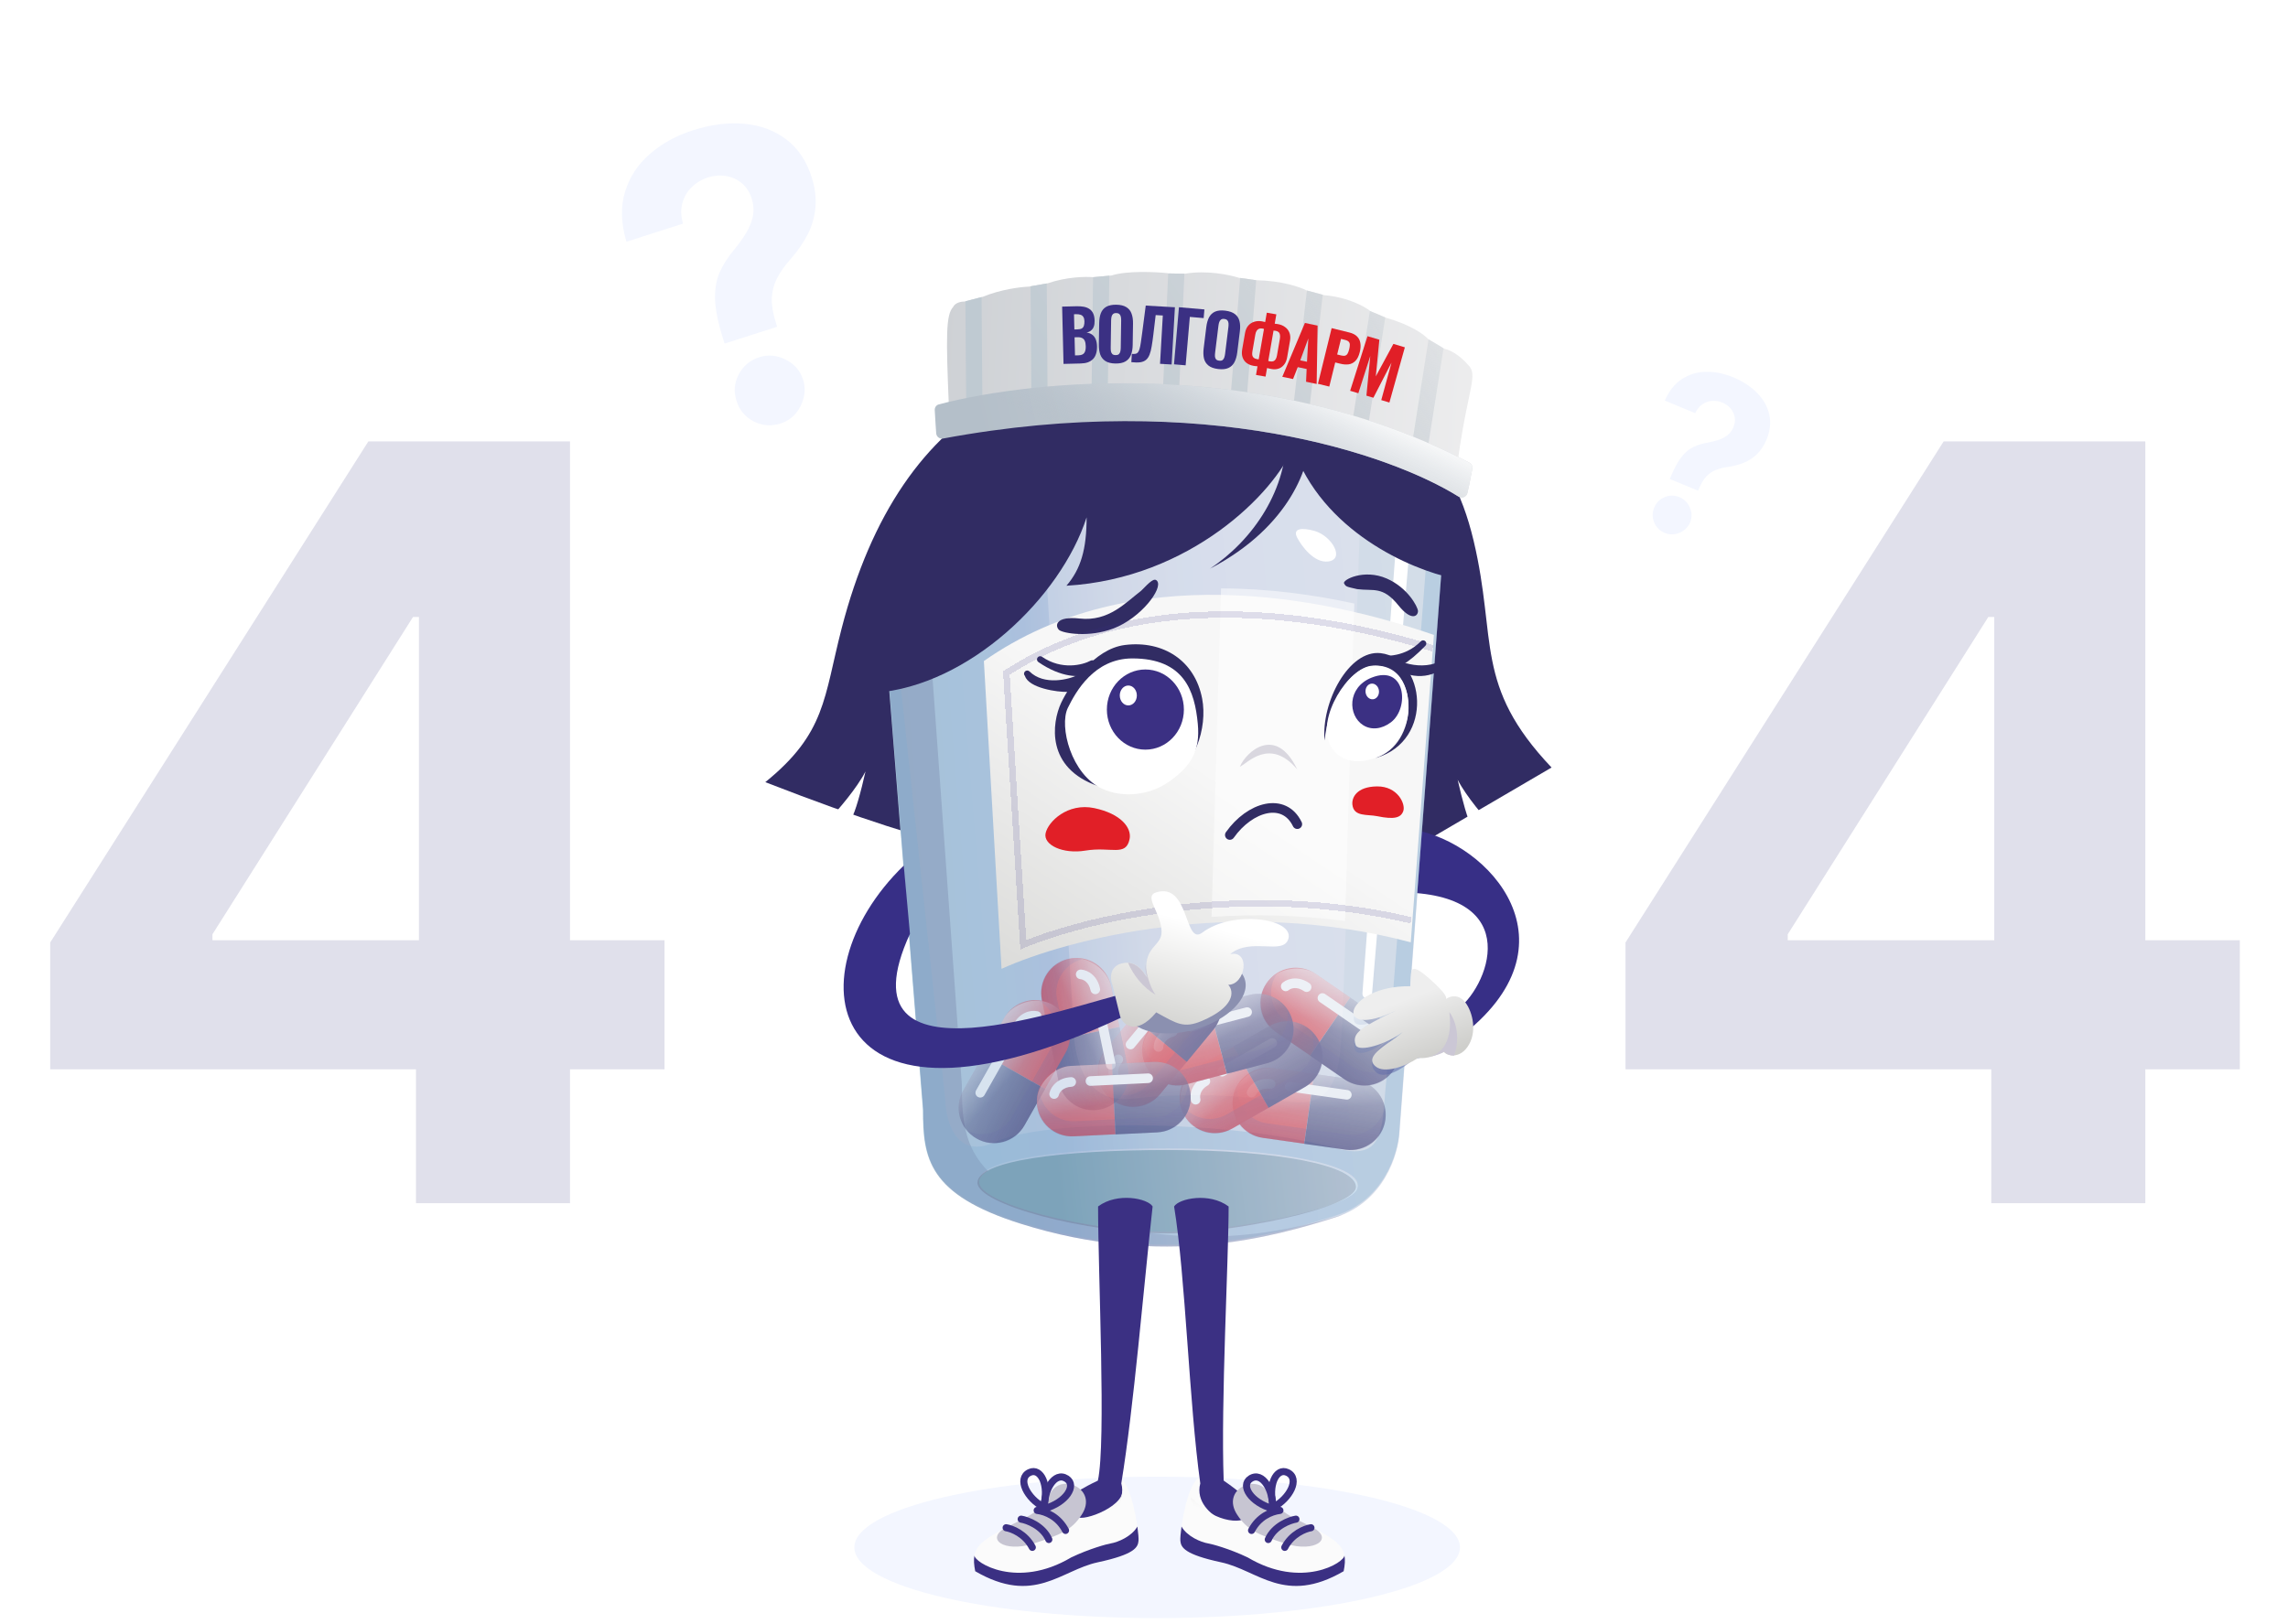 <svg width="338" height="240" viewBox="0 0 338 240" fill="none" xmlns="http://www.w3.org/2000/svg">
<path d="M7.42 158.011V139.268L54.415 65.231H70.575V91.174H61.011L31.385 138.059V138.938H98.167V158.011H7.42ZM61.45 177.798V152.295L61.89 143.995V65.231H84.206V177.798H61.45ZM240.135 158.011V139.268L287.129 65.231H303.289V91.174H293.725L264.099 138.059V138.938H330.881V158.011H240.135ZM294.165 177.798V152.295L294.605 143.995V65.231H316.92V177.798H294.165Z" fill="#E0E0EB"/>
<path d="M117.678 118.729C116.033 121.938 112.447 126.085 110.859 127.757L114.431 134.026L117.678 131.401V130.609V129.695L114.96 127.757C115.737 126.501 116.805 122.617 117.678 118.729Z" fill="white"/>
<path d="M229.209 113.417L209.754 124.797L168.804 131.025C146.393 125.724 142.214 126.906 113.055 115.58C122.013 108.32 121.681 103.135 124.33 92.874C133.081 58.98 155.862 47.598 189.297 55.757C206.437 59.94 214.207 65.239 217.697 79.92C221.187 94.601 217.697 101.278 229.209 113.417Z" fill="#312C63"/>
<path d="M215.58 153.314C233.798 139.564 219.926 124.48 208.853 122.623C201.113 122.07 187.663 131.863 206.484 131.863C225.81 131.863 219.699 146.285 215.051 149.346C215.836 150.388 215.58 153.314 215.58 153.314Z" fill="#372F86"/>
<path d="M130.177 87.255L136.337 164.017C136.337 171.125 137.048 176.515 150.789 180.838C171.876 187.472 188.223 182.734 197.226 179.891C204.428 177.616 206.545 170.572 206.702 167.334L213.099 82.28C214.047 72.803 213.81 65.282 203.149 63.563C166.426 57.64 145.577 67.117 136.337 71.855C128.945 75.646 129.15 83.701 130.177 87.255Z" fill="url(#paint0_linear_2973_83320)"/>
<path opacity="0.3" fill-rule="evenodd" clip-rule="evenodd" d="M153.406 65.31L158.578 151.697C158.625 154.903 159.51 163.202 167.107 162.358C175.636 161.411 182.867 161.841 190.799 162.832C197.667 163.691 197.969 157.44 198.277 151.072C198.309 150.41 198.341 149.747 198.381 149.091L201.282 66.965C201.456 65.879 201.538 64.385 201.365 62.832C180.132 59.849 164.442 62.077 153.406 65.31Z" fill="white"/>
<g style="mix-blend-mode:color-burn" opacity="0.1">
<path d="M130.232 87.255L136.392 164.017C136.392 171.125 137.103 176.515 150.844 180.838C171.93 187.472 188.277 182.734 197.28 179.891C204.483 177.616 206.599 170.572 206.757 167.334L213.154 82.28C214.102 72.803 213.865 65.282 203.203 63.563C166.481 57.64 145.632 67.117 136.392 71.855C129 75.646 129.205 83.701 130.232 87.255Z" fill="#3B2F87"/>
</g>
<path opacity="0.15" fill-rule="evenodd" clip-rule="evenodd" d="M142.093 160.251L135.928 74.758C135.753 74.084 135.602 73.265 135.508 72.35C129.018 76.308 129.248 83.849 130.232 87.255L136.392 164.017C136.392 171.124 137.103 176.515 150.844 180.838C171.93 187.472 188.277 182.733 197.28 179.89C197.691 179.761 198.086 179.615 198.464 179.456C188.98 182.4 174.479 185.26 156.557 178.986C142.804 174.171 142.093 168.167 142.093 160.251Z" fill="#312C63"/>
<path d="M206.36 78.756C206.403 78.189 206.9 77.764 207.467 77.812C208.031 77.86 208.449 78.355 208.402 78.918L202.685 146.89C202.619 147.674 201.517 147.785 201.297 147.03C201.273 146.948 201.264 146.863 201.27 146.778L206.36 78.756Z" fill="white"/>
<path opacity="0.3" fill-rule="evenodd" clip-rule="evenodd" d="M130.547 78.085L139.648 162.595C139.727 165.754 141.307 171.409 146.993 168.755C154.1 165.438 180.872 165.202 197.457 169.703C203.84 171.436 204.138 167.65 204.574 162.119C204.64 161.286 204.708 160.414 204.801 159.516L211.198 76.594C212.067 73.435 211.577 66.785 202.669 65.458C192.553 63.952 170.51 62.445 147.908 66.623C159.519 62.579 177.457 59.169 203.188 63.319C213.849 65.038 214.086 72.559 213.138 82.035L206.742 167.09C206.584 170.328 204.467 177.372 197.265 179.646C188.262 182.49 171.915 187.228 150.828 180.594C137.087 176.271 136.376 170.88 136.376 163.773L130.216 87.011C129.626 84.968 129.307 81.437 130.547 78.085ZM200.585 175.145C200.585 178.285 181.394 181.779 172.628 181.779C160.546 181.779 144.672 177.575 144.672 174.434C144.672 171.294 156.796 169.696 172.628 169.696C188.461 169.696 200.585 172.005 200.585 175.145Z" fill="#7EAAD1"/>
<g filter="url(#filter0_d_2973_83320)">
<path fill-rule="evenodd" clip-rule="evenodd" d="M212.302 92.875C196.011 87.24 167.594 81.469 145.82 96.732L148.426 142.22C158.122 137.813 182.9 131.398 208.886 138.299L212.302 92.875Z" fill="url(#paint1_linear_2973_83320)"/>
</g>
<path fill-rule="evenodd" clip-rule="evenodd" d="M178.977 135.495L180.382 86.951C187.291 86.951 194.005 87.869 200.068 89.189L198.709 136.11C191.801 135.183 185.13 135.081 178.977 135.495Z" fill="white" fill-opacity="0.5"/>
<g opacity="0.55">
<path fill-rule="evenodd" clip-rule="evenodd" d="M194.125 158.701L188.02 157.836C185.174 157.433 182.54 159.413 182.137 162.258C181.734 165.104 183.714 167.737 186.559 168.141L192.665 169.006L194.125 158.701Z" fill="url(#paint2_linear_2973_83320)"/>
<path fill-rule="evenodd" clip-rule="evenodd" d="M192.67 169.023L198.767 169.887C201.617 170.291 204.255 168.308 204.659 165.458C205.063 162.607 203.08 159.969 200.23 159.566L194.133 158.702L192.67 169.023Z" fill="url(#paint3_linear_2973_83320)"/>
<path fill-rule="evenodd" clip-rule="evenodd" d="M182.871 160.417C182.488 161.011 182.224 161.695 182.118 162.44C181.728 165.195 183.644 167.744 186.398 168.134L198.944 169.912C201.698 170.302 204.247 168.386 204.638 165.631C204.731 164.974 204.692 164.328 204.543 163.72C203.993 166.287 201.542 168.028 198.902 167.654L187.174 165.993C184.458 165.608 182.556 163.127 182.871 160.417Z" fill="#372F86" fill-opacity="0.2"/>
<g filter="url(#filter1_f_2973_83320)">
<path fill-rule="evenodd" clip-rule="evenodd" d="M189.814 160.482C189.869 160.093 190.229 159.822 190.618 159.878L199.063 161.074C199.451 161.129 199.722 161.489 199.667 161.878C199.611 162.266 199.252 162.537 198.863 162.482L190.418 161.285C190.03 161.23 189.759 160.87 189.814 160.482Z" fill="white"/>
</g>
<g filter="url(#filter2_f_2973_83320)">
<path fill-rule="evenodd" clip-rule="evenodd" d="M187.608 160.887C186.408 160.716 185.75 161.303 185.54 161.757C185.376 162.113 184.954 162.269 184.597 162.105C184.241 161.94 184.085 161.518 184.25 161.161C184.731 160.118 186.006 159.224 187.808 159.479C188.196 159.534 188.467 159.894 188.412 160.283C188.357 160.671 187.997 160.942 187.608 160.887Z" fill="white"/>
</g>
<rect x="205.391" y="160.297" width="10.425" height="22.744" rx="5.212" transform="rotate(98.065 205.391 160.297)" fill="url(#paint4_linear_2973_83320)" fill-opacity="0.5"/>
<path fill-rule="evenodd" clip-rule="evenodd" d="M199.441 147.402L194.365 143.911C191.998 142.282 188.758 142.881 187.129 145.249C185.5 147.616 186.099 150.856 188.467 152.485L193.542 155.977L199.441 147.402Z" fill="url(#paint5_linear_2973_83320)"/>
<path fill-rule="evenodd" clip-rule="evenodd" d="M193.537 155.996L198.61 159.486C200.981 161.118 204.227 160.518 205.858 158.146C207.49 155.774 206.89 152.529 204.518 150.898L199.445 147.408L193.537 155.996Z" fill="url(#paint6_linear_2973_83320)"/>
<path fill-rule="evenodd" clip-rule="evenodd" d="M188.605 143.914C187.991 144.276 187.444 144.774 187.014 145.4C185.437 147.692 186.017 150.828 188.309 152.404L198.748 159.586C201.04 161.162 204.176 160.582 205.752 158.291C206.125 157.749 206.377 157.16 206.515 156.555C204.877 158.597 201.915 159.057 199.724 157.55L189.965 150.836C187.701 149.279 187.105 146.201 188.605 143.914Z" fill="#372F86" fill-opacity="0.2"/>
<g filter="url(#filter3_f_2973_83320)">
<path fill-rule="evenodd" clip-rule="evenodd" d="M194.777 147.075C194.999 146.752 195.442 146.67 195.765 146.893L202.792 151.727C203.116 151.949 203.197 152.392 202.975 152.715C202.752 153.038 202.31 153.12 201.986 152.898L194.96 148.064C194.636 147.841 194.554 147.399 194.777 147.075Z" fill="white"/>
</g>
<g filter="url(#filter4_f_2973_83320)">
<path fill-rule="evenodd" clip-rule="evenodd" d="M192.622 146.453C191.623 145.766 190.773 145.997 190.383 146.311C190.077 146.557 189.63 146.508 189.384 146.202C189.138 145.896 189.187 145.448 189.493 145.203C190.389 144.483 191.929 144.25 193.428 145.282C193.752 145.504 193.833 145.947 193.611 146.27C193.388 146.594 192.946 146.676 192.622 146.453Z" fill="white"/>
</g>
<rect x="208.812" y="153.852" width="10.425" height="22.744" rx="5.212" transform="rotate(124.526 208.812 153.852)" fill="url(#paint7_linear_2973_83320)" fill-opacity="0.5"/>
<path fill-rule="evenodd" clip-rule="evenodd" d="M182.237 154.655L176.884 157.718C174.389 159.145 173.524 162.324 174.952 164.819C176.379 167.313 179.558 168.179 182.053 166.751L187.406 163.688L182.237 154.655Z" fill="url(#paint8_linear_2973_83320)"/>
<path fill-rule="evenodd" clip-rule="evenodd" d="M187.404 163.7L192.746 160.643C195.245 159.214 196.111 156.029 194.682 153.531C193.252 151.032 190.068 150.166 187.569 151.595L182.227 154.652L187.404 163.7Z" fill="url(#paint9_linear_2973_83320)"/>
<path fill-rule="evenodd" clip-rule="evenodd" d="M174.398 162.905C174.458 163.614 174.669 164.321 175.046 164.979C176.427 167.393 179.505 168.23 181.919 166.849L192.917 160.556C195.331 159.175 196.168 156.097 194.787 153.683C194.46 153.111 194.037 152.627 193.55 152.241C194.682 154.603 193.813 157.473 191.504 158.795L181.223 164.677C178.838 166.042 175.809 165.245 174.398 162.905Z" fill="#372F86" fill-opacity="0.2"/>
<g filter="url(#filter5_f_2973_83320)">
<path fill-rule="evenodd" clip-rule="evenodd" d="M179.915 158.711C179.721 158.37 179.839 157.936 180.179 157.741L187.582 153.505C187.923 153.31 188.357 153.429 188.552 153.769C188.747 154.11 188.629 154.544 188.288 154.739L180.885 158.975C180.545 159.17 180.11 159.052 179.915 158.711Z" fill="white"/>
</g>
<g filter="url(#filter6_f_2973_83320)">
<path fill-rule="evenodd" clip-rule="evenodd" d="M178.421 160.387C177.368 160.99 177.209 161.856 177.322 162.343C177.411 162.726 177.173 163.108 176.79 163.196C176.408 163.285 176.026 163.047 175.937 162.665C175.677 161.546 176.135 160.057 177.715 159.153C178.056 158.958 178.49 159.077 178.685 159.417C178.88 159.758 178.762 160.192 178.421 160.387Z" fill="white"/>
</g>
<rect x="192.102" y="149.007" width="10.425" height="22.744" rx="5.212" transform="rotate(60.222 192.102 149.007)" fill="url(#paint10_linear_2973_83320)" fill-opacity="0.5"/>
<path fill-rule="evenodd" clip-rule="evenodd" d="M178.586 148.595L172.627 150.161C169.847 150.892 168.186 153.738 168.917 156.517C169.648 159.297 172.493 160.958 175.273 160.227L181.232 158.66L178.586 148.595Z" fill="url(#paint11_linear_2973_83320)"/>
<path fill-rule="evenodd" clip-rule="evenodd" d="M181.244 158.675L187.2 157.109C189.984 156.377 191.648 153.527 190.916 150.743C190.184 147.959 187.334 146.295 184.55 147.027L178.594 148.593L181.244 158.675Z" fill="url(#paint12_linear_2973_83320)"/>
<path fill-rule="evenodd" clip-rule="evenodd" d="M168.879 154.531C168.754 155.229 168.776 155.964 168.968 156.695C169.675 159.386 172.429 160.993 175.119 160.286L187.374 157.064C190.064 156.357 191.672 153.603 190.965 150.913C190.796 150.273 190.512 149.694 190.141 149.193C190.624 151.77 189.039 154.32 186.464 154.997L175.008 158.008C172.353 158.706 169.636 157.154 168.879 154.531Z" fill="#372F86" fill-opacity="0.2"/>
<g filter="url(#filter7_f_2973_83320)">
<path fill-rule="evenodd" clip-rule="evenodd" d="M175.298 151.908C175.198 151.528 175.425 151.14 175.805 151.04L184.053 148.871C184.433 148.772 184.822 148.999 184.922 149.378C185.021 149.758 184.794 150.146 184.415 150.246L176.166 152.415C175.786 152.515 175.398 152.288 175.298 151.908Z" fill="white"/>
</g>
<g filter="url(#filter8_f_2973_83320)">
<path fill-rule="evenodd" clip-rule="evenodd" d="M173.421 153.138C172.248 153.446 171.869 154.241 171.852 154.741C171.838 155.134 171.509 155.441 171.117 155.427C170.725 155.414 170.418 155.085 170.431 154.693C170.471 153.545 171.3 152.226 173.06 151.763C173.439 151.663 173.828 151.89 173.928 152.27C174.028 152.649 173.801 153.038 173.421 153.138Z" fill="white"/>
</g>
<rect x="189.594" y="145.702" width="10.425" height="22.744" rx="5.212" transform="rotate(75.271 189.594 145.702)" fill="url(#paint13_linear_2973_83320)" fill-opacity="0.5"/>
<path fill-rule="evenodd" clip-rule="evenodd" d="M167.292 150.28L163.366 155.04C161.537 157.257 161.852 160.537 164.069 162.365C166.286 164.194 169.566 163.879 171.395 161.662L175.321 156.902L167.292 150.28Z" fill="url(#paint14_linear_2973_83320)"/>
<path fill-rule="evenodd" clip-rule="evenodd" d="M175.323 156.915L179.244 152.162C181.076 149.941 180.76 146.656 178.54 144.824C176.319 142.993 173.034 143.308 171.202 145.529L167.281 150.282L175.323 156.915Z" fill="url(#paint15_linear_2973_83320)"/>
<path fill-rule="evenodd" clip-rule="evenodd" d="M162.86 160.773C163.166 161.414 163.614 162 164.199 162.482C166.345 164.252 169.519 163.948 171.289 161.802L179.352 152.027C181.122 149.881 180.817 146.707 178.671 144.937C178.162 144.517 177.595 144.214 177.003 144.024C178.897 145.834 179.099 148.826 177.406 150.878L169.869 160.016C168.121 162.135 165.007 162.462 162.86 160.773Z" fill="#372F86" fill-opacity="0.2"/>
<g filter="url(#filter9_f_2973_83320)">
<path fill-rule="evenodd" clip-rule="evenodd" d="M166.556 154.896C166.253 154.646 166.21 154.198 166.46 153.895L171.887 147.315C172.137 147.013 172.585 146.97 172.888 147.219C173.191 147.469 173.234 147.917 172.984 148.22L167.557 154.8C167.307 155.102 166.859 155.145 166.556 154.896Z" fill="white"/>
</g>
<g filter="url(#filter10_f_2973_83320)">
<path fill-rule="evenodd" clip-rule="evenodd" d="M165.746 156.993C164.975 157.928 165.132 158.795 165.41 159.211C165.628 159.537 165.541 159.979 165.214 160.197C164.888 160.415 164.447 160.328 164.228 160.001C163.59 159.047 163.492 157.492 164.65 156.088C164.9 155.785 165.347 155.742 165.65 155.992C165.953 156.242 165.996 156.69 165.746 156.993Z" fill="white"/>
</g>
<rect x="174.523" y="141.508" width="10.425" height="22.744" rx="5.212" transform="rotate(39.517 174.523 141.508)" fill="url(#paint16_linear_2973_83320)" fill-opacity="0.5"/>
<path fill-rule="evenodd" clip-rule="evenodd" d="M165.369 151.751L164.122 145.711C163.541 142.896 160.789 141.085 157.974 141.666C155.159 142.247 153.348 145 153.929 147.814L155.176 153.855L165.369 151.751Z" fill="url(#paint17_linear_2973_83320)"/>
<path fill-rule="evenodd" clip-rule="evenodd" d="M155.158 153.859L156.403 159.891C156.985 162.711 159.742 164.524 162.561 163.943C165.38 163.361 167.194 160.604 166.612 157.784L165.367 151.752L155.158 153.859Z" fill="url(#paint18_linear_2973_83320)"/>
<path fill-rule="evenodd" clip-rule="evenodd" d="M159.969 141.732C159.277 141.569 158.54 141.55 157.798 141.703C155.073 142.265 153.321 144.93 153.883 147.654L156.444 160.063C157.006 162.788 159.67 164.54 162.395 163.978C163.04 163.845 163.631 163.594 164.149 163.252C161.551 163.596 159.089 161.877 158.551 159.269L156.157 147.669C155.601 144.976 157.303 142.343 159.969 141.732Z" fill="#372F86" fill-opacity="0.2"/>
<g filter="url(#filter11_f_2973_83320)">
<path fill-rule="evenodd" clip-rule="evenodd" d="M162.234 148.286C162.618 148.207 162.994 148.454 163.073 148.839L164.797 157.192C164.877 157.576 164.629 157.952 164.245 158.032C163.86 158.111 163.484 157.864 163.405 157.479L161.681 149.126C161.602 148.742 161.849 148.366 162.234 148.286Z" fill="white"/>
</g>
<g filter="url(#filter12_f_2973_83320)">
<path fill-rule="evenodd" clip-rule="evenodd" d="M161.106 146.342C160.861 145.154 160.088 144.733 159.589 144.689C159.198 144.655 158.909 144.31 158.944 143.919C158.978 143.528 159.323 143.239 159.714 143.273C160.858 143.374 162.131 144.272 162.499 146.055C162.578 146.439 162.331 146.815 161.946 146.895C161.562 146.974 161.186 146.727 161.106 146.342Z" fill="white"/>
</g>
<rect x="167.664" y="162.889" width="10.425" height="22.744" rx="5.212" transform="rotate(168.339 167.664 162.889)" fill="url(#paint19_linear_2973_83320)" fill-opacity="0.5"/>
<path fill-rule="evenodd" clip-rule="evenodd" d="M145.322 155.772L148.363 150.408C149.781 147.908 152.956 147.03 155.457 148.447C157.957 149.865 158.834 153.041 157.417 155.541L154.375 160.905L145.322 155.772Z" fill="url(#paint20_linear_2973_83320)"/>
<path fill-rule="evenodd" clip-rule="evenodd" d="M154.396 160.915L151.359 166.273C149.939 168.777 146.758 169.656 144.254 168.236C141.75 166.816 140.871 163.635 142.291 161.131L145.328 155.774L154.396 160.915Z" fill="url(#paint21_linear_2973_83320)"/>
<path fill-rule="evenodd" clip-rule="evenodd" d="M153.536 147.897C154.244 147.955 154.951 148.164 155.609 148.537C158.029 149.909 158.879 152.983 157.507 155.403L151.257 166.425C149.885 168.845 146.812 169.695 144.392 168.323C143.818 167.997 143.332 167.576 142.944 167.091C145.311 168.217 148.181 167.337 149.494 165.02L155.336 154.716C156.692 152.326 155.883 149.299 153.536 147.897Z" fill="#372F86" fill-opacity="0.2"/>
<g filter="url(#filter13_f_2973_83320)">
<path fill-rule="evenodd" clip-rule="evenodd" d="M149.368 153.438C149.027 153.244 148.593 153.364 148.399 153.706L144.193 161.125C143.999 161.467 144.119 161.901 144.461 162.094C144.802 162.288 145.236 162.168 145.429 161.826L149.636 154.407C149.83 154.065 149.71 153.632 149.368 153.438Z" fill="white"/>
</g>
<g filter="url(#filter14_f_2973_83320)">
<path fill-rule="evenodd" clip-rule="evenodd" d="M151.03 151.933C151.628 150.878 152.494 150.715 152.982 150.827C153.365 150.914 153.746 150.674 153.833 150.292C153.92 149.909 153.681 149.528 153.298 149.441C152.178 149.185 150.691 149.649 149.794 151.232C149.6 151.574 149.72 152.007 150.061 152.201C150.403 152.395 150.837 152.275 151.03 151.933Z" fill="white"/>
</g>
<rect width="10.425" height="22.744" rx="5.212" transform="matrix(0.87 0.493 0.493 -0.87 139.711 165.666)" fill="url(#paint22_linear_2973_83320)" fill-opacity="0.5"/>
<path fill-rule="evenodd" clip-rule="evenodd" d="M164.287 157.217L158.12 157.517C155.249 157.656 153.035 160.097 153.175 162.967C153.314 165.838 155.754 168.052 158.625 167.912L164.793 167.612L164.287 157.217Z" fill="url(#paint23_linear_2973_83320)"/>
<path fill-rule="evenodd" clip-rule="evenodd" d="M164.787 167.629L170.943 167.33C173.819 167.19 176.036 164.746 175.896 161.871C175.757 158.996 173.312 156.778 170.437 156.918L164.281 157.217L164.787 167.629Z" fill="url(#paint24_linear_2973_83320)"/>
<path fill-rule="evenodd" clip-rule="evenodd" d="M153.536 161.012C153.268 161.67 153.136 162.395 153.173 163.151C153.308 165.93 155.67 168.073 158.449 167.937L171.104 167.322C173.883 167.187 176.026 164.825 175.891 162.047C175.859 161.388 175.701 160.764 175.443 160.198C175.38 162.818 173.303 164.983 170.644 165.112L158.813 165.687C156.07 165.82 153.732 163.737 153.536 161.012Z" fill="#372F86" fill-opacity="0.2"/>
<g filter="url(#filter15_f_2973_83320)">
<path fill-rule="evenodd" clip-rule="evenodd" d="M160.378 159.78C160.359 159.388 160.662 159.054 161.054 159.035L169.573 158.621C169.965 158.602 170.298 158.905 170.317 159.297C170.336 159.689 170.034 160.022 169.642 160.041L161.123 160.455C160.731 160.474 160.397 160.172 160.378 159.78Z" fill="white"/>
</g>
<g filter="url(#filter16_f_2973_83320)">
<path fill-rule="evenodd" clip-rule="evenodd" d="M158.281 160.593C157.069 160.652 156.534 161.352 156.413 161.837C156.319 162.218 155.934 162.451 155.553 162.356C155.172 162.262 154.939 161.876 155.034 161.495C155.31 160.381 156.394 159.262 158.212 159.173C158.604 159.154 158.937 159.457 158.956 159.849C158.975 160.241 158.673 160.574 158.281 160.593Z" fill="white"/>
</g>
<rect x="175.648" y="156.666" width="10.425" height="22.744" rx="5.212" transform="rotate(87.217 175.648 156.666)" fill="url(#paint25_linear_2973_83320)" fill-opacity="0.5"/>
</g>
<path fill-rule="evenodd" clip-rule="evenodd" d="M195.679 109.426C195.151 103.802 199.257 95.981 203.958 96.518C210.497 97.264 211.984 109.397 203.317 111.986C203.31 111.979 203.303 111.973 203.296 111.966C209.474 109.958 209.76 99.063 203.636 98.41C199.489 97.969 196.138 104.219 195.679 109.426Z" fill="#312C63"/>
<path fill-rule="evenodd" clip-rule="evenodd" d="M153.273 97.172C153.422 96.957 153.718 96.903 153.933 97.052C156.834 99.063 159.956 98.26 161.127 97.622C161.357 97.497 161.644 97.582 161.769 97.811C161.895 98.041 161.265 99.377 161.035 99.502C159.656 100.253 156.676 100.107 153.393 97.831C153.178 97.682 153.124 97.387 153.273 97.172Z" fill="#312C63"/>
<path fill-rule="evenodd" clip-rule="evenodd" d="M151.411 99.224C151.594 99.037 151.894 99.035 152.081 99.218C153.154 100.274 154.608 100.583 155.997 100.527C157.39 100.47 158.641 100.047 159.213 99.736C159.442 99.611 159.73 99.696 159.855 99.926C159.981 100.155 159.896 100.443 159.666 100.568C158.962 100.952 159.292 102.179 157.759 102.241C156.222 102.303 151.979 101.676 151.416 99.894C151.23 99.711 151.227 99.411 151.411 99.224Z" fill="#312C63"/>
<path fill-rule="evenodd" clip-rule="evenodd" d="M210.565 94.756C210.378 94.573 210.078 94.576 209.895 94.763C207.649 97.06 204.671 97.102 203.478 96.719C203.229 96.639 202.962 96.776 202.882 97.025C202.802 97.274 204.494 98.561 204.744 98.641C206.229 99.118 208.041 98.014 210.572 95.426C210.755 95.239 210.752 94.939 210.565 94.756Z" fill="#312C63"/>
<path fill-rule="evenodd" clip-rule="evenodd" d="M215.22 96.481C215.036 96.295 214.736 96.294 214.55 96.478C213 98.016 211.14 98.423 209.467 98.311C207.777 98.197 206.32 97.553 205.649 97.052C205.439 96.896 205.142 96.939 204.986 97.149C204.829 97.359 204.872 97.655 205.082 97.812C205.908 98.428 205.758 99.419 207.619 99.544C211.024 100.668 213.432 98.922 215.218 97.151C215.404 96.967 215.405 96.666 215.22 96.481Z" fill="#312C63"/>
<path d="M171.871 115.686C168.306 113.98 163.949 115.291 162.216 116.159C154.492 113.506 155.366 106.841 156.769 103.84C158.007 101.233 161.621 95.879 166.177 95.311C171.871 94.6 176.528 97.643 177.593 103.248C178.403 107.513 176.574 113.553 171.871 115.686Z" fill="#312C63"/>
<path d="M172.562 115.602C169.778 117.509 165.936 117.954 162.861 116.566C158.242 114.481 156.432 107.333 157.745 104.611C158.904 102.247 161.633 97.296 167.28 97.296C174.941 97.296 176.499 102.138 176.948 106.962C177.313 110.882 176.032 113.225 172.562 115.602Z" fill="white"/>
<path d="M208.012 105.468C207.691 108.475 205.178 110.826 205.178 110.826C203.001 112.687 198.248 113.671 196.454 110.004C194.516 106.042 199.193 98.616 202.712 98.37C207.29 98.049 208.333 102.458 208.012 105.468Z" fill="white"/>
<path d="M191.648 121.786C189.679 117.725 184.634 119.202 181.68 123.386" stroke="#312C63" stroke-width="1.422" stroke-linecap="round"/>
<path d="M206.591 89.461C204.25 86.556 202.925 87.379 200.47 87.052C198.834 86.675 198.838 86.705 198.555 86.208C198.272 85.711 201.467 83.995 204.888 85.502C207.929 86.842 209.399 89.579 209.476 90.275C209.489 91.067 208.504 91.836 206.591 89.461Z" fill="#312C63"/>
<path d="M159.49 91.401C163.789 91.88 166.285 89.039 168.573 87.303C169.887 85.958 170.528 85.331 170.941 85.85C171.83 86.969 168.545 91.311 164.499 92.865C160.901 94.246 157.082 93.597 156.449 93.088C155.793 92.446 155.975 91.009 159.49 91.401Z" fill="#312C63"/>
<path d="M200.546 175.389C200.546 178.529 181.355 182.022 172.589 182.022C160.506 182.022 144.633 177.818 144.633 174.678C144.633 171.538 156.757 169.939 172.589 169.939C188.422 169.939 200.546 172.248 200.546 175.389Z" fill="url(#paint26_linear_2973_83320)"/>
<ellipse cx="169.204" cy="104.853" rx="5.688" ry="5.923" fill="#3B3083"/>
<ellipse cx="166.683" cy="102.77" rx="1.261" ry="1.471" fill="white"/>
<path d="M166.869 124.003C166.317 126.63 164.128 125.068 160.333 125.695C157.013 126.244 154.101 124.856 154.461 123.141C154.822 121.426 157.708 118.586 161.653 119.415C165.599 120.244 167.221 122.331 166.869 124.003Z" fill="#E11F27"/>
<path d="M199.786 118.901C199.988 120.732 201.95 120.3 203.479 120.614C205.981 121.128 206.966 120.849 207.311 119.826C207.656 118.804 206.469 116.17 203.425 116.208C200.381 116.245 199.675 117.89 199.786 118.901Z" fill="#E11F27"/>
<path d="M166.957 146.598L167.721 149.373C121.795 171.787 116.524 144.336 133.513 127.902L134.424 137.987C123.531 161.75 158.741 148.395 166.957 146.598Z" fill="#372F86"/>
<path d="M202.623 100.135C198.987 101.582 199.104 105.746 201.397 107.173C202.575 107.906 204.108 107.768 205.477 106.735C208.253 104.642 207.674 98.126 202.623 100.135Z" fill="#3B3083"/>
<g style="mix-blend-mode:color-burn" opacity="0.2">
<path d="M200.312 175.388C200.312 178.59 181.432 182.259 172.592 182.259C160.407 182.259 144.398 177.973 144.398 174.771C144.398 171.569 156.625 169.939 172.592 169.939C188.559 169.939 200.312 172.187 200.312 175.388Z" fill="#3F3C51"/>
</g>
<ellipse cx="202.719" cy="102.177" rx="0.996" ry="1.162" transform="rotate(-5.436 202.719 102.177)" fill="white"/>
<path d="M196.195 82.97C194.147 83.222 192.302 80.738 191.635 79.464C190.886 78.031 192.385 77.945 194.203 78.459C196.751 79.179 198.755 82.655 196.195 82.97Z" fill="white"/>
<path d="M207.484 74.26C205.436 74.511 203.591 72.027 202.924 70.753C202.175 69.32 203.674 69.234 205.492 69.748C208.04 70.468 210.044 73.944 207.484 74.26Z" fill="white"/>
<path d="M197.499 70.418C196.285 70.538 196.129 69.927 195.724 69.373C195.269 68.751 195.925 67.882 197.008 68.097C198.526 68.4 199.017 70.267 197.499 70.418Z" fill="white"/>
<path d="M183.163 113.301C184.071 111.09 188.476 107.067 191.635 113.691C187.565 108.888 184.251 112.835 183.163 113.301Z" fill="#D9D7DF"/>
<path d="M216.483 154.399C217.772 152.123 216.817 149.09 215.734 147.96C214.651 146.829 213.454 148.431 213.082 148.719C213.235 148.427 212.801 146.613 210.707 144.752C207.337 141.757 208.77 144.216 208.558 146.262C200.027 146.174 197.526 152.963 202.554 151.103C200.196 152.618 199.671 153.786 200.196 155.174C200.699 156.217 203.302 155.256 205.658 153.063C204.436 154.201 201.295 156.873 203.387 158.512C204.592 159.456 207.054 158.108 208.98 156.39C210.539 156.621 212.89 154.147 213.082 153.963C213.51 154.637 215.195 156.676 216.483 154.399Z" fill="url(#paint27_linear_2973_83320)"/>
<path d="M217.02 154.336C218.308 152.059 217.353 149.027 216.27 147.896C215.187 146.766 213.99 147.331 213.618 147.618C213.772 147.326 213.337 146.55 211.244 144.689C207.874 141.693 208.553 143.689 208.342 145.735C198.384 145.632 196.754 153.956 206.252 149.308C201.225 151.768 199.582 152.59 200.289 154.461C200.793 155.504 204.754 154.336 207.215 152.517C205.526 154.09 201.178 155.991 203.27 157.63C204.475 158.575 207.298 157.773 209.516 156.326C211.075 156.557 213.041 155.547 213.233 155.363C213.661 156.037 215.731 156.612 217.02 154.336Z" fill="url(#paint28_linear_2973_83320)"/>
<path fill-rule="evenodd" clip-rule="evenodd" d="M210.917 156.191C212.152 156.009 213.175 155.598 213.394 155.388C213.593 155.701 214.145 155.992 214.809 155.987C215.506 154.199 215.493 151.432 214.102 149.553C214.766 154.607 212.252 156.063 210.911 156.159C210.913 156.17 210.915 156.18 210.917 156.191Z" fill="#CBC7D5"/>
<g filter="url(#filter17_d_2973_83320)">
<path fill-rule="evenodd" clip-rule="evenodd" d="M212.162 94.374C196.398 89.481 169.571 84.741 148.882 98.101L148.648 98.252L151.205 139.363L151.827 139.103C160.971 135.274 184.304 129.692 208.869 135.517L208.945 134.561C184.731 128.862 161.743 134.11 152.077 137.976L149.637 98.745C170.003 85.76 196.456 90.46 212.084 95.343L212.162 94.374Z" fill="#3B2F87" fill-opacity="0.15" shape-rendering="crispEdges"/>
</g>
<path d="M191.008 66.084C195.279 78.539 208.505 84.173 214.584 85.433V75.647L211.692 66.084L204.797 60.968L186.782 56.075L144.968 58.077L130.009 77.656L126.937 90.365C122.86 90.884 125.852 101.69 129.276 102.375C143.108 101.332 156.706 88.296 160.522 76.448C160.522 81.196 159.663 84.09 157.54 86.554C175.867 85.487 188.339 72.756 191.008 66.084Z" fill="#312C63"/>
<ellipse cx="170.942" cy="228.658" rx="44.731" ry="10.449" fill="#F3F6FF"/>
<path d="M144.066 232.18C142.988 226.819 146.353 227.527 162.63 218.577C162.542 217.807 163.742 215.8 165.983 218.859C167.535 220.978 168.278 226.713 168.19 227.683C168.103 228.654 167.626 229.691 162.163 230.865C156.701 232.038 152.781 237.249 144.066 232.18Z" fill="#FBFBFB"/>
<path d="M198.496 232.18C199.575 226.819 196.21 227.527 179.933 218.577C180.02 217.807 178.821 215.8 176.58 218.859C175.027 220.978 174.285 226.713 174.372 227.683C174.46 228.654 174.937 229.691 180.399 230.865C185.861 232.038 189.782 237.249 198.496 232.18Z" fill="#FBFBFB"/>
<path d="M168.19 227.683C168.103 228.654 167.626 229.691 162.163 230.865C156.701 232.038 152.781 237.249 144.066 232.181C143.877 231.24 143.825 230.487 143.954 229.835C143.889 230.865 150.25 234.895 158.248 230.141C160.963 228.843 163.536 228.164 164.058 228.079C165.176 227.896 167.193 227.036 168.022 225.579C168.162 226.583 168.218 227.375 168.19 227.683Z" fill="#3B3083"/>
<path d="M174.372 227.683C174.46 228.654 174.937 229.691 180.399 230.865C185.861 232.038 189.782 237.249 198.496 232.181C198.685 231.24 198.738 230.487 198.608 229.835C198.674 230.865 192.313 234.895 184.315 230.141C181.6 228.843 179.027 228.164 178.505 228.079C177.387 227.896 175.37 227.036 174.54 225.579C174.401 226.583 174.344 227.375 174.372 227.683Z" fill="#3B3083"/>
<path d="M162.189 218.79C163.418 213.074 162.217 188.438 162.217 178.277C165.06 176.144 169.561 177.092 170.272 178.277C168.929 190.358 167.51 207.813 165.647 219.206C166.37 221.868 164.043 223.897 162.622 224.466C157.883 226.361 154.208 224.716 154.682 223.769C154.936 223.261 157.967 220.772 162.189 218.79Z" fill="#3B3083"/>
<path d="M180.772 218.79C180.339 207.16 181.502 186.201 181.502 178.282C178.659 176.149 174.158 177.097 173.447 178.282C175.153 188.706 175.643 207.234 177.315 219.207C176.591 221.869 178.918 223.898 180.339 224.466C185.078 226.361 188.477 226.168 188.003 225.221C187.749 224.713 185.158 221.822 180.772 218.79Z" fill="#3B3083"/>
<path d="M155.168 220.648C153.481 223.687 150.838 224.775 149.164 225.526L152.566 229.086L163.583 226.653C165.347 224.043 166.407 218.019 165.788 220.648C165.159 223.318 158.098 225.4 159.262 223.632C161.76 219.837 156.854 217.608 155.168 220.648Z" fill="url(#paint29_linear_2973_83320)"/>
<path d="M155.166 220.647C153.479 223.687 151.917 224.011 148.67 225.697C145.424 227.382 148.344 229.458 152.541 228.131C156.738 226.805 158.327 226.067 159.782 223.855C162.28 220.06 156.852 217.608 155.166 220.647Z" fill="#C7C5D2"/>
<path d="M187.403 220.647C189.089 223.687 191.733 224.775 193.406 225.526L190.004 229.086L178.988 226.653C177.224 224.043 174.343 219.487 176.936 222.145C180.176 225.467 185.155 225.197 183.992 223.429C181.494 219.634 186.075 218.254 187.403 220.647Z" fill="url(#paint30_linear_2973_83320)"/>
<path d="M148.633 225.755C149.489 225.888 151.462 226.656 152.502 228.657" stroke="#3B3083" stroke-width="1.045" stroke-linecap="round"/>
<path d="M150.852 224.487C151.708 224.62 154.043 225.449 154.941 227.496" stroke="#3B3083" stroke-width="1.045" stroke-linecap="round"/>
<path d="M153.219 223.194C154.539 223.359 156.368 224.153 157.409 226.154" stroke="#3B3083" stroke-width="1.045" stroke-linecap="round"/>
<path d="M187.397 220.647C189.084 223.687 190.646 224.011 193.892 225.697C197.139 227.382 194.219 229.458 190.022 228.131C185.825 226.805 184.236 226.067 182.78 223.855C180.283 220.06 185.71 217.608 187.397 220.647Z" fill="#C7C5D2"/>
<path d="M193.664 225.755C192.808 225.889 190.835 226.656 189.795 228.658" stroke="#3B3083" stroke-width="1.045" stroke-linecap="round"/>
<path d="M191.445 224.487C190.589 224.621 188.254 225.45 187.356 227.496" stroke="#3B3083" stroke-width="1.045" stroke-linecap="round"/>
<path d="M189.078 223.194C187.758 223.359 185.928 224.153 184.888 226.155" stroke="#3B3083" stroke-width="1.045" stroke-linecap="round"/>
<path d="M154.14 222.681C151.794 221.448 150.183 218.494 152.091 217.592C153.753 216.806 155.057 219.509 154.14 222.681Z" stroke="#3B3083" stroke-width="1.045"/>
<path d="M154.312 222.925C154.129 220.281 155.795 217.359 157.565 218.507C159.108 219.508 157.493 222.038 154.312 222.925Z" stroke="#3B3083" stroke-width="1.045"/>
<path d="M188.149 222.681C190.495 221.448 192.106 218.494 190.198 217.592C188.536 216.806 187.232 219.509 188.149 222.681Z" stroke="#3B3083" stroke-width="1.045"/>
<path d="M187.985 222.925C188.168 220.281 186.502 217.359 184.732 218.507C183.189 219.508 184.804 222.038 187.985 222.925Z" stroke="#3B3083" stroke-width="1.045"/>
<path d="M178.738 84.035C190.793 77.752 193.591 68.481 193.483 64.631C192.337 58.669 191.456 62.264 190.022 63.74C190.335 72.256 185.087 79.827 178.738 84.035Z" fill="#312C63"/>
<path d="M127.858 113.994C126.581 116.487 123.795 119.707 122.562 121.005L125.336 125.874L127.858 123.835V123.22V122.51L125.747 121.005C126.35 120.03 127.18 117.014 127.858 113.994Z" fill="white"/>
<path d="M215.337 115.222C216.615 117.715 219.4 120.935 220.633 122.233L219.97 124.886L217.448 122.848V122.233C216.845 121.258 216.016 118.242 215.337 115.222Z" fill="white"/>
<path fill-rule="evenodd" clip-rule="evenodd" d="M211.012 50.132C211.788 50.575 212.561 51.037 213.33 51.517C214.857 51.872 216.206 53.133 216.83 53.881C217.842 54.807 217.606 55.927 216.944 59.064C216.484 61.246 215.818 64.404 215.224 69.153C206.235 62.981 180.093 52.535 140.184 60.207C139.731 49.598 139.735 46.524 140.802 45.362C141.117 44.708 142.014 44.55 142.524 44.551C143.357 44.323 144.257 44.086 145.218 43.846C147.807 42.774 150.695 42.41 152.028 42.35C152.914 42.182 153.828 42.019 154.768 41.864C157.572 40.905 160.379 40.858 161.483 40.959C162.368 40.868 163.268 40.785 164.182 40.714C166.47 39.974 170.686 40.173 172.567 40.374C172.547 40.383 172.527 40.393 172.508 40.402C173.346 40.406 174.191 40.421 175.042 40.448C178.259 39.901 181.612 40.597 183.032 41.056C183.876 41.159 184.723 41.275 185.573 41.406C185.575 41.406 185.576 41.406 185.577 41.406C189.363 41.478 192.06 42.418 193.004 42.91C193.868 43.129 194.733 43.364 195.599 43.617C199.116 43.91 201.616 45.3 202.434 45.967C202.415 45.964 202.395 45.961 202.376 45.958C203.149 46.268 203.92 46.594 204.69 46.935C208.437 47.995 210.415 49.458 211.012 50.132Z" fill="url(#paint31_linear_2973_83320)"/>
<path fill-rule="evenodd" clip-rule="evenodd" d="M185.577 41.406C184.782 41.284 183.989 41.174 183.2 41.076L181.818 58.33C182.623 58.426 183.416 58.53 184.196 58.64L185.577 41.406ZM195.406 43.56C194.626 43.335 193.847 43.124 193.069 42.926L191.083 59.847C191.883 60.015 192.666 60.19 193.433 60.371L195.406 43.56ZM204.641 46.913C203.884 46.578 203.126 46.258 202.368 45.953L199.813 62.119C200.605 62.368 201.373 62.623 202.117 62.881L204.641 46.913ZM213.252 51.466C212.516 51.009 211.777 50.568 211.036 50.145L208.612 65.483C209.408 65.85 210.159 66.217 210.863 66.581L213.252 51.466ZM174.19 57.676L174.97 40.446C174.166 40.421 173.367 40.407 172.575 40.403L171.797 57.572C172.604 57.599 173.402 57.634 174.19 57.676ZM161.256 57.65C162.063 57.612 162.862 57.581 163.653 57.558L163.876 40.739C163.065 40.804 162.265 40.879 161.477 40.961L161.256 57.65ZM152.359 58.357C153.163 58.268 153.961 58.186 154.752 58.112L154.633 41.887C153.815 42.023 153.017 42.165 152.241 42.31L152.359 58.357ZM142.728 59.739C143.532 59.598 144.329 59.465 145.121 59.338L145.007 43.9C144.16 44.113 143.362 44.324 142.616 44.527L142.728 59.739Z" fill="url(#paint32_linear_2973_83320)"/>
<path d="M139.306 64.804C177.966 57.612 205.438 67.115 215.469 73.385C215.971 73.699 216.641 73.429 216.776 72.853C216.974 72.011 217.022 71.823 217.5 69.272C217.568 68.913 217.393 68.548 217.07 68.378C187.322 52.734 153.079 55.972 138.687 59.757C138.308 59.857 138.067 60.209 138.088 60.6C138.212 62.973 138.211 62.5 138.302 64.026C138.333 64.531 138.808 64.897 139.306 64.804Z" fill="url(#paint33_linear_2973_83320)"/>
<path d="M139.306 64.804C177.966 57.612 205.438 67.115 215.469 73.385C215.971 73.699 216.641 73.429 216.776 72.853C216.974 72.011 217.022 71.823 217.5 69.272C217.568 68.913 217.393 68.548 217.07 68.378C187.322 52.734 153.079 55.972 138.687 59.757C138.308 59.857 138.067 60.209 138.088 60.6C138.212 62.973 138.211 62.5 138.302 64.026C138.333 64.531 138.808 64.897 139.306 64.804Z" fill="url(#paint34_linear_2973_83320)"/>
<path d="M157.112 53.774L156.906 45.308L159.049 45.255C159.418 45.246 159.76 45.27 160.075 45.325C160.391 45.38 160.669 45.484 160.909 45.639C161.157 45.793 161.347 46.012 161.48 46.294C161.619 46.57 161.694 46.934 161.705 47.387C161.713 47.728 161.671 48.022 161.58 48.269C161.488 48.508 161.353 48.699 161.175 48.843C160.998 48.987 160.777 49.087 160.513 49.142C160.842 49.182 161.12 49.287 161.347 49.456C161.574 49.625 161.747 49.851 161.866 50.134C161.984 50.417 162.048 50.76 162.058 51.164C162.068 51.589 162.022 51.96 161.918 52.276C161.821 52.592 161.67 52.854 161.466 53.061C161.262 53.268 161.008 53.428 160.704 53.54C160.4 53.645 160.046 53.702 159.642 53.712L157.112 53.774ZM158.807 52.519L159.288 52.508C159.72 52.497 160.014 52.382 160.169 52.162C160.331 51.942 160.406 51.616 160.396 51.184C160.388 50.849 160.343 50.586 160.261 50.392C160.18 50.192 160.051 50.049 159.875 49.962C159.705 49.869 159.477 49.826 159.192 49.833L158.742 49.844L158.807 52.519ZM158.714 48.684L159.142 48.673C159.442 48.666 159.668 48.618 159.819 48.531C159.97 48.437 160.071 48.302 160.123 48.126C160.181 47.944 160.207 47.723 160.201 47.465C160.194 47.208 160.144 47.003 160.05 46.852C159.962 46.694 159.827 46.582 159.644 46.517C159.468 46.452 159.245 46.422 158.973 46.429L158.659 46.436L158.714 48.684Z" fill="#3B3083"/>
<path d="M164.778 53.716C164.158 53.707 163.668 53.588 163.309 53.359C162.95 53.131 162.693 52.81 162.539 52.396C162.392 51.975 162.323 51.476 162.332 50.898L162.38 47.741C162.389 47.162 162.473 46.669 162.633 46.26C162.799 45.851 163.065 45.541 163.431 45.331C163.797 45.12 164.29 45.02 164.91 45.029C165.537 45.039 166.03 45.158 166.389 45.386C166.755 45.608 167.012 45.925 167.159 46.339C167.313 46.745 167.386 47.238 167.377 47.816L167.329 50.974C167.32 51.552 167.232 52.049 167.066 52.465C166.906 52.874 166.64 53.187 166.267 53.404C165.902 53.622 165.405 53.726 164.778 53.716ZM164.797 52.472C165.02 52.476 165.184 52.429 165.29 52.333C165.396 52.23 165.468 52.096 165.506 51.929C165.543 51.755 165.563 51.571 165.566 51.376L165.627 47.372C165.63 47.176 165.615 46.995 165.583 46.827C165.551 46.66 165.483 46.526 165.38 46.427C165.277 46.321 165.114 46.266 164.891 46.263C164.682 46.259 164.524 46.309 164.418 46.412C164.312 46.508 164.241 46.64 164.203 46.806C164.166 46.973 164.146 47.154 164.143 47.349L164.082 51.353C164.079 51.548 164.09 51.733 164.115 51.908C164.148 52.075 164.215 52.212 164.318 52.319C164.421 52.418 164.581 52.469 164.797 52.472Z" fill="#3B3083"/>
<path d="M167.13 53.517L167.201 52.296C167.416 52.308 167.595 52.305 167.735 52.285C167.884 52.258 168.003 52.192 168.092 52.085C168.19 51.972 168.273 51.799 168.342 51.566C168.412 51.325 168.476 51.004 168.534 50.603C168.599 50.202 168.67 49.693 168.747 49.076L169.256 45.157L173.567 45.405L173.08 53.86L171.368 53.761L171.779 46.622L170.725 46.561L170.381 49.442C170.301 50.108 170.219 50.686 170.135 51.177C170.058 51.661 169.954 52.067 169.824 52.395C169.7 52.722 169.528 52.981 169.308 53.171C169.095 53.354 168.812 53.474 168.46 53.531C168.108 53.58 167.665 53.576 167.13 53.517Z" fill="#3B3083"/>
<path d="M173.432 53.836L174.164 45.399L177.924 45.725L177.813 47.007L175.771 46.829L175.15 53.985L173.432 53.836Z" fill="#3B3083"/>
<path d="M179.945 54.53C179.329 54.454 178.855 54.283 178.523 54.017C178.191 53.752 177.97 53.405 177.861 52.977C177.76 52.543 177.745 52.039 177.816 51.465L178.202 48.331C178.273 47.757 178.41 47.276 178.612 46.886C178.822 46.498 179.12 46.218 179.506 46.048C179.892 45.878 180.393 45.831 181.009 45.907C181.631 45.984 182.109 46.155 182.441 46.421C182.781 46.681 183.002 47.024 183.104 47.451C183.214 47.872 183.233 48.369 183.162 48.943L182.776 52.077C182.705 52.651 182.564 53.136 182.354 53.531C182.152 53.921 181.853 54.203 181.459 54.38C181.072 54.557 180.568 54.607 179.945 54.53ZM180.097 53.295C180.319 53.322 180.487 53.294 180.603 53.21C180.72 53.119 180.805 52.993 180.86 52.831C180.916 52.662 180.956 52.481 180.98 52.287L181.47 48.313C181.494 48.12 181.499 47.938 181.485 47.767C181.471 47.597 181.418 47.457 181.326 47.347C181.235 47.231 181.079 47.159 180.858 47.132C180.65 47.106 180.488 47.139 180.371 47.23C180.256 47.314 180.17 47.437 180.115 47.598C180.06 47.76 180.021 47.938 179.997 48.132L179.507 52.106C179.483 52.299 179.474 52.484 179.48 52.661C179.494 52.831 179.547 52.974 179.638 53.091C179.73 53.201 179.883 53.269 180.097 53.295Z" fill="#3B3083"/>
<path d="M185.547 55.407L185.768 54.13C185.678 54.121 185.58 54.111 185.476 54.1C185.379 54.09 185.282 54.077 185.186 54.061C184.794 53.993 184.457 53.856 184.174 53.652C183.898 53.449 183.698 53.177 183.573 52.837C183.448 52.497 183.426 52.093 183.506 51.626L183.926 49.206C184.001 48.773 184.154 48.417 184.386 48.139C184.626 47.855 184.922 47.659 185.273 47.55C185.626 47.434 186.015 47.413 186.441 47.487C186.523 47.501 186.605 47.519 186.686 47.54C186.769 47.554 186.84 47.57 186.901 47.588L187.14 46.208L188.551 46.452L188.312 47.832C188.375 47.836 188.445 47.845 188.52 47.858C188.604 47.865 188.683 47.876 188.759 47.889C189.198 47.965 189.565 48.117 189.858 48.344C190.159 48.566 190.371 48.85 190.495 49.197C190.62 49.537 190.645 49.924 190.57 50.356L190.149 52.788C190.068 53.255 189.912 53.627 189.68 53.905C189.455 54.184 189.185 54.375 188.87 54.476C188.555 54.577 188.223 54.597 187.873 54.536C187.756 54.516 187.64 54.493 187.524 54.466C187.416 54.44 187.3 54.413 187.178 54.384L186.958 55.651L185.547 55.407ZM185.718 53.07C185.759 53.078 185.8 53.085 185.842 53.092C185.891 53.093 185.926 53.092 185.948 53.089L186.724 48.608C186.691 48.595 186.651 48.584 186.603 48.576C186.556 48.561 186.512 48.55 186.47 48.543C186.285 48.511 186.123 48.525 185.985 48.586C185.849 48.64 185.732 48.74 185.636 48.886C185.548 49.027 185.484 49.214 185.444 49.447L185.017 51.909C184.979 52.129 184.971 52.319 184.993 52.478C185.023 52.632 185.093 52.761 185.202 52.864C185.319 52.962 185.491 53.031 185.718 53.07ZM187.614 53.399C187.82 53.434 187.991 53.425 188.128 53.371C188.264 53.317 188.373 53.219 188.454 53.078C188.542 52.937 188.605 52.757 188.643 52.537L189.07 50.075C189.111 49.835 189.115 49.63 189.081 49.462C189.053 49.294 188.987 49.166 188.882 49.077C188.778 48.981 188.634 48.917 188.448 48.885C188.393 48.876 188.338 48.87 188.282 48.867C188.234 48.859 188.185 48.854 188.136 48.852L187.36 53.334C187.4 53.347 187.44 53.361 187.48 53.376C187.528 53.384 187.572 53.392 187.614 53.399Z" fill="#E11F27"/>
<path d="M189.431 55.678L192.771 47.724L194.644 48.115L194.507 56.739L192.942 56.411L193.026 54.528L191.716 54.254L191.018 56.009L189.431 55.678ZM192.085 53.252L193.078 53.46L193.276 50.008L192.085 53.252Z" fill="#E11F27"/>
<path d="M194.697 56.713L196.719 48.489L199.328 49.131C199.822 49.252 200.202 49.446 200.466 49.712C200.733 49.971 200.897 50.295 200.959 50.684C201.029 51.074 201.002 51.52 200.878 52.02C200.734 52.609 200.519 53.045 200.234 53.326C199.957 53.61 199.628 53.78 199.247 53.837C198.869 53.888 198.456 53.858 198.01 53.748L197.248 53.561L196.372 57.125L194.697 56.713ZM197.538 52.383L198.127 52.528C198.37 52.588 198.566 52.597 198.712 52.554C198.868 52.506 198.99 52.403 199.079 52.246C199.168 52.088 199.245 51.877 199.31 51.613C199.371 51.363 199.403 51.148 199.404 50.969C199.411 50.791 199.363 50.639 199.257 50.513C199.152 50.387 198.961 50.289 198.683 50.221L198.104 50.079L197.538 52.383Z" fill="#E11F27"/>
<path d="M199.452 57.749L202.015 49.677L203.768 50.2L203.242 55.618L205.842 50.819L207.535 51.325L205.252 59.481L204.05 59.122L205.562 53.584L202.888 58.775L201.856 58.467L202.429 52.604L200.664 58.111L199.452 57.749Z" fill="#E11F27"/>
<g filter="url(#filter18_f_2973_83320)">
<ellipse cx="175.185" cy="147.275" rx="9.076" ry="5.028" transform="rotate(-15.902 175.185 147.275)" fill="#8B90B0"/>
</g>
<path d="M164.334 145.525L165.417 149.952C165.673 151.31 167.739 153.277 170.807 149.597C173.897 151.288 174.861 152.016 177.615 150.835C182.275 148.837 182.395 146.584 181.451 145.522C183.997 145.525 184.796 140.364 181.727 140.995C184.796 138.43 189.623 141.252 190.335 138.703C191.171 135.713 182.084 134.426 177.615 137.811C174.919 139.853 175.767 130.339 170.807 131.86C168.885 132.449 171.505 134.774 171.597 137.642C171.672 139.97 168.574 139.808 169.517 144.482C169.15 144.069 168.228 142.061 166.202 142.279C163.752 142.542 163.986 144.778 164.334 145.525Z" fill="url(#paint35_linear_2973_83320)"/>
<path fill-rule="evenodd" clip-rule="evenodd" d="M166.633 142.267C167.429 144.107 168.826 145.889 170.702 147.004C169.72 145.615 169.29 143.43 169.197 142.512C169.195 142.509 169.193 142.506 169.192 142.503C169.164 143.072 169.243 143.718 169.487 144.482C169.426 144.413 169.349 144.299 169.254 144.158C168.825 143.525 168.03 142.35 166.633 142.267Z" fill="#CBC7D4"/>
<path d="M246.674 70.781L246.83 70.405C247.372 69.121 247.912 68.142 248.45 67.468C248.995 66.797 249.583 66.317 250.212 66.026C250.842 65.735 251.541 65.525 252.311 65.396C252.889 65.291 253.424 65.155 253.916 64.988C254.408 64.822 254.84 64.591 255.212 64.297C255.587 63.996 255.874 63.606 256.072 63.127C256.283 62.62 256.346 62.124 256.262 61.641C256.178 61.158 255.973 60.727 255.646 60.35C255.327 59.977 254.921 59.687 254.428 59.483C253.95 59.284 253.453 59.203 252.938 59.24C252.425 59.269 251.948 59.433 251.504 59.732C251.064 60.023 250.708 60.466 250.436 61.06L245.933 59.192C246.58 57.736 247.437 56.669 248.503 55.99C249.573 55.304 250.757 54.954 252.056 54.941C253.358 54.921 254.675 55.187 256.007 55.739C257.471 56.347 258.665 57.127 259.59 58.08C260.517 59.025 261.111 60.087 261.373 61.265C261.634 62.443 261.498 63.675 260.964 64.963C260.607 65.824 260.146 66.529 259.581 67.08C259.027 67.626 258.389 68.052 257.667 68.356C256.949 68.653 256.159 68.864 255.296 68.989C254.571 69.094 253.944 69.256 253.413 69.475C252.889 69.698 252.433 70.018 252.045 70.434C251.663 70.854 251.32 71.423 251.013 72.141L250.857 72.516L246.674 70.781ZM245.929 78.751C245.193 78.445 244.671 77.927 244.362 77.195C244.064 76.459 244.07 75.728 244.379 75.003C244.671 74.279 245.181 73.766 245.91 73.465C246.646 73.166 247.382 73.17 248.118 73.475C248.817 73.765 249.324 74.278 249.64 75.013C249.957 75.747 249.969 76.477 249.677 77.201C249.468 77.683 249.155 78.075 248.737 78.376C248.329 78.673 247.876 78.86 247.378 78.938C246.883 79.008 246.4 78.946 245.929 78.751Z" fill="#F3F6FF"/>
<path d="M107.045 50.77L106.822 50.074C106.071 47.68 105.672 45.707 105.627 44.156C105.596 42.6 105.843 41.256 106.369 40.124C106.895 38.992 107.611 37.89 108.517 36.817C109.189 36 109.765 35.19 110.246 34.389C110.727 33.587 111.052 32.768 111.221 31.931C111.385 31.081 111.325 30.212 111.041 29.324C110.739 28.382 110.249 27.628 109.571 27.062C108.893 26.496 108.111 26.145 107.224 26.007C106.35 25.865 105.456 25.941 104.541 26.234C103.653 26.518 102.877 26.985 102.212 27.634C101.542 28.27 101.077 29.052 100.817 29.978C100.552 30.891 100.578 31.914 100.896 33.047L92.539 35.722C91.732 32.97 91.666 30.506 92.341 28.333C93.011 26.147 94.23 24.288 95.998 22.759C97.763 21.215 99.88 20.047 102.352 19.256C105.07 18.386 107.617 18.067 109.995 18.299C112.369 18.518 114.42 19.284 116.151 20.597C117.881 21.91 119.129 23.761 119.894 26.151C120.405 27.748 120.594 29.254 120.459 30.667C120.334 32.062 119.953 33.389 119.317 34.646C118.676 35.89 117.837 37.1 116.798 38.276C115.924 39.263 115.251 40.216 114.778 41.136C114.318 42.051 114.064 43.02 114.015 44.045C113.981 45.065 114.171 46.246 114.585 47.588L114.808 48.285L107.045 50.77ZM115.298 62.581C113.933 63.019 112.612 62.914 111.337 62.269C110.07 61.605 109.228 60.596 108.808 59.239C108.366 57.906 108.47 56.608 109.12 55.346C109.783 54.079 110.798 53.227 112.163 52.79C113.461 52.375 114.754 52.488 116.043 53.129C117.333 53.77 118.198 54.757 118.64 56.091C118.915 56.997 118.941 57.9 118.717 58.799C118.503 59.681 118.099 60.465 117.506 61.152C116.908 61.825 116.172 62.301 115.298 62.581Z" fill="#F3F6FF"/>
<defs>
<filter id="filter0_d_2973_83320" x="143.451" y="86.003" width="70.275" height="59.06" filterUnits="userSpaceOnUse" color-interpolation-filters="sRGB">
<feFlood flood-opacity="0" result="BackgroundImageFix"/>
<feColorMatrix in="SourceAlpha" type="matrix" values="0 0 0 0 0 0 0 0 0 0 0 0 0 0 0 0 0 0 127 0" result="hardAlpha"/>
<feOffset dx="-0.474" dy="0.948"/>
<feGaussianBlur stdDeviation="0.948"/>
<feComposite in2="hardAlpha" operator="out"/>
<feColorMatrix type="matrix" values="0 0 0 0 0 0 0 0 0 0 0 0 0 0 0 0 0 0 0.05 0"/>
<feBlend mode="normal" in2="BackgroundImageFix" result="effect1_dropShadow_2973_83320"/>
<feBlend mode="normal" in="SourceGraphic" in2="effect1_dropShadow_2973_83320" result="shape"/>
</filter>
<filter id="filter1_f_2973_83320" x="189.331" y="159.397" width="10.815" height="3.566" filterUnits="userSpaceOnUse" color-interpolation-filters="sRGB">
<feFlood flood-opacity="0" result="BackgroundImageFix"/>
<feBlend mode="normal" in="SourceGraphic" in2="BackgroundImageFix" result="shape"/>
<feGaussianBlur stdDeviation="0.237" result="effect1_foregroundBlur_2973_83320"/>
</filter>
<filter id="filter2_f_2973_83320" x="183.714" y="158.961" width="5.182" height="3.683" filterUnits="userSpaceOnUse" color-interpolation-filters="sRGB">
<feFlood flood-opacity="0" result="BackgroundImageFix"/>
<feBlend mode="normal" in="SourceGraphic" in2="BackgroundImageFix" result="shape"/>
<feGaussianBlur stdDeviation="0.237" result="effect1_foregroundBlur_2973_83320"/>
</filter>
<filter id="filter3_f_2973_83320" x="194.175" y="146.294" width="9.401" height="7.203" filterUnits="userSpaceOnUse" color-interpolation-filters="sRGB">
<feFlood flood-opacity="0" result="BackgroundImageFix"/>
<feBlend mode="normal" in="SourceGraphic" in2="BackgroundImageFix" result="shape"/>
<feGaussianBlur stdDeviation="0.237" result="effect1_foregroundBlur_2973_83320"/>
</filter>
<filter id="filter4_f_2973_83320" x="188.753" y="144.111" width="5.455" height="2.941" filterUnits="userSpaceOnUse" color-interpolation-filters="sRGB">
<feFlood flood-opacity="0" result="BackgroundImageFix"/>
<feBlend mode="normal" in="SourceGraphic" in2="BackgroundImageFix" result="shape"/>
<feGaussianBlur stdDeviation="0.237" result="effect1_foregroundBlur_2973_83320"/>
</filter>
<filter id="filter5_f_2973_83320" x="179.346" y="152.937" width="9.776" height="6.605" filterUnits="userSpaceOnUse" color-interpolation-filters="sRGB">
<feFlood flood-opacity="0" result="BackgroundImageFix"/>
<feBlend mode="normal" in="SourceGraphic" in2="BackgroundImageFix" result="shape"/>
<feGaussianBlur stdDeviation="0.237" result="effect1_foregroundBlur_2973_83320"/>
</filter>
<filter id="filter6_f_2973_83320" x="175.393" y="158.586" width="3.862" height="5.103" filterUnits="userSpaceOnUse" color-interpolation-filters="sRGB">
<feFlood flood-opacity="0" result="BackgroundImageFix"/>
<feBlend mode="normal" in="SourceGraphic" in2="BackgroundImageFix" result="shape"/>
<feGaussianBlur stdDeviation="0.237" result="effect1_foregroundBlur_2973_83320"/>
</filter>
<filter id="filter7_f_2973_83320" x="174.8" y="148.374" width="10.62" height="4.538" filterUnits="userSpaceOnUse" color-interpolation-filters="sRGB">
<feFlood flood-opacity="0" result="BackgroundImageFix"/>
<feBlend mode="normal" in="SourceGraphic" in2="BackgroundImageFix" result="shape"/>
<feGaussianBlur stdDeviation="0.237" result="effect1_foregroundBlur_2973_83320"/>
</filter>
<filter id="filter8_f_2973_83320" x="169.956" y="151.266" width="4.471" height="4.636" filterUnits="userSpaceOnUse" color-interpolation-filters="sRGB">
<feFlood flood-opacity="0" result="BackgroundImageFix"/>
<feBlend mode="normal" in="SourceGraphic" in2="BackgroundImageFix" result="shape"/>
<feGaussianBlur stdDeviation="0.237" result="effect1_foregroundBlur_2973_83320"/>
</filter>
<filter id="filter9_f_2973_83320" x="165.823" y="146.583" width="7.799" height="8.949" filterUnits="userSpaceOnUse" color-interpolation-filters="sRGB">
<feFlood flood-opacity="0" result="BackgroundImageFix"/>
<feBlend mode="normal" in="SourceGraphic" in2="BackgroundImageFix" result="shape"/>
<feGaussianBlur stdDeviation="0.237" result="effect1_foregroundBlur_2973_83320"/>
</filter>
<filter id="filter10_f_2973_83320" x="163.284" y="155.356" width="3.096" height="5.435" filterUnits="userSpaceOnUse" color-interpolation-filters="sRGB">
<feFlood flood-opacity="0" result="BackgroundImageFix"/>
<feBlend mode="normal" in="SourceGraphic" in2="BackgroundImageFix" result="shape"/>
<feGaussianBlur stdDeviation="0.237" result="effect1_foregroundBlur_2973_83320"/>
</filter>
<filter id="filter11_f_2973_83320" x="161.19" y="147.798" width="4.096" height="10.723" filterUnits="userSpaceOnUse" color-interpolation-filters="sRGB">
<feFlood flood-opacity="0" result="BackgroundImageFix"/>
<feBlend mode="normal" in="SourceGraphic" in2="BackgroundImageFix" result="shape"/>
<feGaussianBlur stdDeviation="0.237" result="effect1_foregroundBlur_2973_83320"/>
</filter>
<filter id="filter12_f_2973_83320" x="158.464" y="142.797" width="4.526" height="4.586" filterUnits="userSpaceOnUse" color-interpolation-filters="sRGB">
<feFlood flood-opacity="0" result="BackgroundImageFix"/>
<feBlend mode="normal" in="SourceGraphic" in2="BackgroundImageFix" result="shape"/>
<feGaussianBlur stdDeviation="0.237" result="effect1_foregroundBlur_2973_83320"/>
</filter>
<filter id="filter13_f_2973_83320" x="143.628" y="152.871" width="6.573" height="9.789" filterUnits="userSpaceOnUse" color-interpolation-filters="sRGB">
<feFlood flood-opacity="0" result="BackgroundImageFix"/>
<feBlend mode="normal" in="SourceGraphic" in2="BackgroundImageFix" result="shape"/>
<feGaussianBlur stdDeviation="0.237" result="effect1_foregroundBlur_2973_83320"/>
</filter>
<filter id="filter14_f_2973_83320" x="149.229" y="148.901" width="5.096" height="3.867" filterUnits="userSpaceOnUse" color-interpolation-filters="sRGB">
<feFlood flood-opacity="0" result="BackgroundImageFix"/>
<feBlend mode="normal" in="SourceGraphic" in2="BackgroundImageFix" result="shape"/>
<feGaussianBlur stdDeviation="0.237" result="effect1_foregroundBlur_2973_83320"/>
</filter>
<filter id="filter15_f_2973_83320" x="159.901" y="158.146" width="10.893" height="2.784" filterUnits="userSpaceOnUse" color-interpolation-filters="sRGB">
<feFlood flood-opacity="0" result="BackgroundImageFix"/>
<feBlend mode="normal" in="SourceGraphic" in2="BackgroundImageFix" result="shape"/>
<feGaussianBlur stdDeviation="0.237" result="effect1_foregroundBlur_2973_83320"/>
</filter>
<filter id="filter16_f_2973_83320" x="154.542" y="158.699" width="4.885" height="4.153" filterUnits="userSpaceOnUse" color-interpolation-filters="sRGB">
<feFlood flood-opacity="0" result="BackgroundImageFix"/>
<feBlend mode="normal" in="SourceGraphic" in2="BackgroundImageFix" result="shape"/>
<feGaussianBlur stdDeviation="0.237" result="effect1_foregroundBlur_2973_83320"/>
</filter>
<filter id="filter17_d_2973_83320" x="146.279" y="88.439" width="67.306" height="53.767" filterUnits="userSpaceOnUse" color-interpolation-filters="sRGB">
<feFlood flood-opacity="0" result="BackgroundImageFix"/>
<feColorMatrix in="SourceAlpha" type="matrix" values="0 0 0 0 0 0 0 0 0 0 0 0 0 0 0 0 0 0 127 0" result="hardAlpha"/>
<feOffset dx="-0.474" dy="0.948"/>
<feGaussianBlur stdDeviation="0.948"/>
<feComposite in2="hardAlpha" operator="out"/>
<feColorMatrix type="matrix" values="0 0 0 0 0 0 0 0 0 0 0 0 0 0 0 0 0 0 0.02 0"/>
<feBlend mode="normal" in2="BackgroundImageFix" result="effect1_dropShadow_2973_83320"/>
<feBlend mode="normal" in="SourceGraphic" in2="effect1_dropShadow_2973_83320" result="shape"/>
</filter>
<filter id="filter18_f_2973_83320" x="161.64" y="137.133" width="27.086" height="20.284" filterUnits="userSpaceOnUse" color-interpolation-filters="sRGB">
<feFlood flood-opacity="0" result="BackgroundImageFix"/>
<feBlend mode="normal" in="SourceGraphic" in2="BackgroundImageFix" result="shape"/>
<feGaussianBlur stdDeviation="2.352" result="effect1_foregroundBlur_2973_83320"/>
</filter>
<linearGradient id="paint0_linear_2973_83320" x1="132.546" y1="129.427" x2="210.256" y2="123.03" gradientUnits="userSpaceOnUse">
<stop stop-color="#B2D2E2"/>
<stop offset="0.097" stop-color="#B2D2E3"/>
<stop offset="0.136" stop-color="#B3D2E5"/>
<stop offset="0.277" stop-color="#B7CFE7"/>
<stop offset="0.455" stop-color="#D4E2EE"/>
<stop offset="0.631" stop-color="#DEEAF4"/>
<stop offset="1" stop-color="#E3EFF3"/>
</linearGradient>
<linearGradient id="paint1_linear_2973_83320" x1="142.03" y1="162.122" x2="176.069" y2="111.13" gradientUnits="userSpaceOnUse">
<stop stop-color="#CECECB"/>
<stop offset="1" stop-color="#F7F7F7"/>
</linearGradient>
<linearGradient id="paint2_linear_2973_83320" x1="185.325" y1="167.983" x2="188.298" y2="150.458" gradientUnits="userSpaceOnUse">
<stop stop-color="#E11F27"/>
<stop offset="1" stop-color="#E11F27" stop-opacity="0"/>
</linearGradient>
<linearGradient id="paint3_linear_2973_83320" x1="195.679" y1="169.57" x2="198.613" y2="150.572" gradientUnits="userSpaceOnUse">
<stop stop-color="#312C63"/>
<stop offset="1" stop-color="#312C63" stop-opacity="0"/>
</linearGradient>
<linearGradient id="paint4_linear_2973_83320" x1="212.035" y1="177.441" x2="205.503" y2="178.863" gradientUnits="userSpaceOnUse">
<stop stop-color="white" stop-opacity="0"/>
<stop offset="1" stop-color="white"/>
</linearGradient>
<linearGradient id="paint5_linear_2973_83320" x1="187.43" y1="151.793" x2="197.9" y2="137.429" gradientUnits="userSpaceOnUse">
<stop stop-color="#E11F27"/>
<stop offset="1" stop-color="#E11F27" stop-opacity="0"/>
</linearGradient>
<linearGradient id="paint6_linear_2973_83320" x1="195.987" y1="157.827" x2="207.078" y2="142.126" gradientUnits="userSpaceOnUse">
<stop stop-color="#312C63"/>
<stop offset="1" stop-color="#312C63" stop-opacity="0"/>
</linearGradient>
<linearGradient id="paint7_linear_2973_83320" x1="215.457" y1="170.996" x2="208.925" y2="172.418" gradientUnits="userSpaceOnUse">
<stop stop-color="white" stop-opacity="0"/>
<stop offset="1" stop-color="white"/>
</linearGradient>
<linearGradient id="paint8_linear_2973_83320" x1="180.982" y1="167.384" x2="172.578" y2="151.721" gradientUnits="userSpaceOnUse">
<stop stop-color="#E11F27"/>
<stop offset="1" stop-color="#E11F27" stop-opacity="0"/>
</linearGradient>
<linearGradient id="paint9_linear_2973_83320" x1="190.115" y1="162.287" x2="180.777" y2="145.485" gradientUnits="userSpaceOnUse">
<stop stop-color="#312C63"/>
<stop offset="1" stop-color="#312C63" stop-opacity="0"/>
</linearGradient>
<linearGradient id="paint10_linear_2973_83320" x1="198.746" y1="166.151" x2="192.214" y2="167.573" gradientUnits="userSpaceOnUse">
<stop stop-color="white" stop-opacity="0"/>
<stop offset="1" stop-color="white"/>
</linearGradient>
<linearGradient id="paint11_linear_2973_83320" x1="174.072" y1="160.56" x2="170.024" y2="143.252" gradientUnits="userSpaceOnUse">
<stop stop-color="#E11F27"/>
<stop offset="1" stop-color="#E11F27" stop-opacity="0"/>
</linearGradient>
<linearGradient id="paint12_linear_2973_83320" x1="184.23" y1="158.014" x2="179.575" y2="139.363" gradientUnits="userSpaceOnUse">
<stop stop-color="#312C63"/>
<stop offset="1" stop-color="#312C63" stop-opacity="0"/>
</linearGradient>
<linearGradient id="paint13_linear_2973_83320" x1="196.238" y1="162.846" x2="189.706" y2="164.268" gradientUnits="userSpaceOnUse">
<stop stop-color="white" stop-opacity="0"/>
<stop offset="1" stop-color="white"/>
</linearGradient>
<linearGradient id="paint14_linear_2973_83320" x1="170.617" y1="162.632" x2="157.218" y2="150.952" gradientUnits="userSpaceOnUse">
<stop stop-color="#E11F27"/>
<stop offset="1" stop-color="#E11F27" stop-opacity="0"/>
</linearGradient>
<linearGradient id="paint15_linear_2973_83320" x1="177.361" y1="154.633" x2="162.685" y2="142.218" gradientUnits="userSpaceOnUse">
<stop stop-color="#312C63"/>
<stop offset="1" stop-color="#312C63" stop-opacity="0"/>
</linearGradient>
<linearGradient id="paint16_linear_2973_83320" x1="181.168" y1="158.652" x2="174.636" y2="160.074" gradientUnits="userSpaceOnUse">
<stop stop-color="white" stop-opacity="0"/>
<stop offset="1" stop-color="white"/>
</linearGradient>
<linearGradient id="paint17_linear_2973_83320" x1="153.661" y1="146.6" x2="171.161" y2="143.483" gradientUnits="userSpaceOnUse">
<stop stop-color="#E11F27"/>
<stop offset="1" stop-color="#E11F27" stop-opacity="0"/>
</linearGradient>
<linearGradient id="paint18_linear_2973_83320" x1="155.658" y1="156.876" x2="174.532" y2="153.226" gradientUnits="userSpaceOnUse">
<stop stop-color="#312C63"/>
<stop offset="1" stop-color="#312C63" stop-opacity="0"/>
</linearGradient>
<linearGradient id="paint19_linear_2973_83320" x1="174.309" y1="180.033" x2="167.777" y2="181.455" gradientUnits="userSpaceOnUse">
<stop stop-color="white" stop-opacity="0"/>
<stop offset="1" stop-color="white"/>
</linearGradient>
<linearGradient id="paint20_linear_2973_83320" x1="158.045" y1="154.467" x2="142.349" y2="146.125" gradientUnits="userSpaceOnUse">
<stop stop-color="#E11F27"/>
<stop offset="1" stop-color="#E11F27" stop-opacity="0"/>
</linearGradient>
<linearGradient id="paint21_linear_2973_83320" x1="152.993" y1="163.633" x2="136.154" y2="154.361" gradientUnits="userSpaceOnUse">
<stop stop-color="#312C63"/>
<stop offset="1" stop-color="#312C63" stop-opacity="0"/>
</linearGradient>
<linearGradient id="paint22_linear_2973_83320" x1="6.645" y1="17.144" x2="0.113" y2="18.566" gradientUnits="userSpaceOnUse">
<stop stop-color="white" stop-opacity="0"/>
<stop offset="1" stop-color="white"/>
</linearGradient>
<linearGradient id="paint23_linear_2973_83320" x1="157.386" y1="167.989" x2="157.007" y2="150.218" gradientUnits="userSpaceOnUse">
<stop stop-color="#E11F27"/>
<stop offset="1" stop-color="#E11F27" stop-opacity="0"/>
</linearGradient>
<linearGradient id="paint24_linear_2973_83320" x1="167.847" y1="167.601" x2="167.153" y2="148.39" gradientUnits="userSpaceOnUse">
<stop stop-color="#312C63"/>
<stop offset="1" stop-color="#312C63" stop-opacity="0"/>
</linearGradient>
<linearGradient id="paint25_linear_2973_83320" x1="182.293" y1="173.809" x2="175.761" y2="175.232" gradientUnits="userSpaceOnUse">
<stop stop-color="white" stop-opacity="0"/>
<stop offset="1" stop-color="white"/>
</linearGradient>
<linearGradient id="paint26_linear_2973_83320" x1="156.479" y1="176.099" x2="199.361" y2="171.361" gradientUnits="userSpaceOnUse">
<stop stop-color="#8CBDD5"/>
<stop offset="1" stop-color="#CDE1F1"/>
</linearGradient>
<linearGradient id="paint27_linear_2973_83320" x1="210.644" y1="167.811" x2="199.805" y2="147.623" gradientUnits="userSpaceOnUse">
<stop stop-color="#372F86"/>
<stop offset="1" stop-color="#8BA9CF" stop-opacity="0"/>
</linearGradient>
<linearGradient id="paint28_linear_2973_83320" x1="212.167" y1="156.277" x2="208.789" y2="147.26" gradientUnits="userSpaceOnUse">
<stop stop-color="#CECECB"/>
<stop offset="1" stop-color="#EEEEEE"/>
</linearGradient>
<linearGradient id="paint29_linear_2973_83320" x1="157.917" y1="219.294" x2="159.431" y2="224.586" gradientUnits="userSpaceOnUse">
<stop stop-color="#E6E6E4"/>
<stop offset="1" stop-color="#FBFBFB"/>
</linearGradient>
<linearGradient id="paint30_linear_2973_83320" x1="184.653" y1="219.294" x2="183.139" y2="224.586" gradientUnits="userSpaceOnUse">
<stop stop-color="#E6E6E4"/>
<stop offset="1" stop-color="#FBFBFB"/>
</linearGradient>
<linearGradient id="paint31_linear_2973_83320" x1="139.117" y1="50.401" x2="219.272" y2="54.626" gradientUnits="userSpaceOnUse">
<stop stop-color="#CED1D5"/>
<stop offset="1" stop-color="#EDEDEE"/>
</linearGradient>
<linearGradient id="paint32_linear_2973_83320" x1="161.369" y1="70.655" x2="216.783" y2="33.596" gradientUnits="userSpaceOnUse">
<stop stop-color="#BFCAD2"/>
<stop offset="0.516" stop-color="#CDD3D8"/>
<stop offset="1" stop-color="#CDD3D8" stop-opacity="0"/>
</linearGradient>
<linearGradient id="paint33_linear_2973_83320" x1="145.292" y1="67.033" x2="212.174" y2="51.218" gradientUnits="userSpaceOnUse">
<stop stop-color="#B4BFC9"/>
<stop offset="1" stop-color="#D0D3D7"/>
</linearGradient>
<linearGradient id="paint34_linear_2973_83320" x1="193.303" y1="79.811" x2="202.397" y2="59.835" gradientUnits="userSpaceOnUse">
<stop stop-color="#B4BFC9" stop-opacity="0"/>
<stop offset="1" stop-color="white"/>
</linearGradient>
<linearGradient id="paint35_linear_2973_83320" x1="171.999" y1="153.794" x2="176.648" y2="136.356" gradientUnits="userSpaceOnUse">
<stop stop-color="#CECECB"/>
<stop offset="1" stop-color="white"/>
</linearGradient>
</defs>
</svg>
